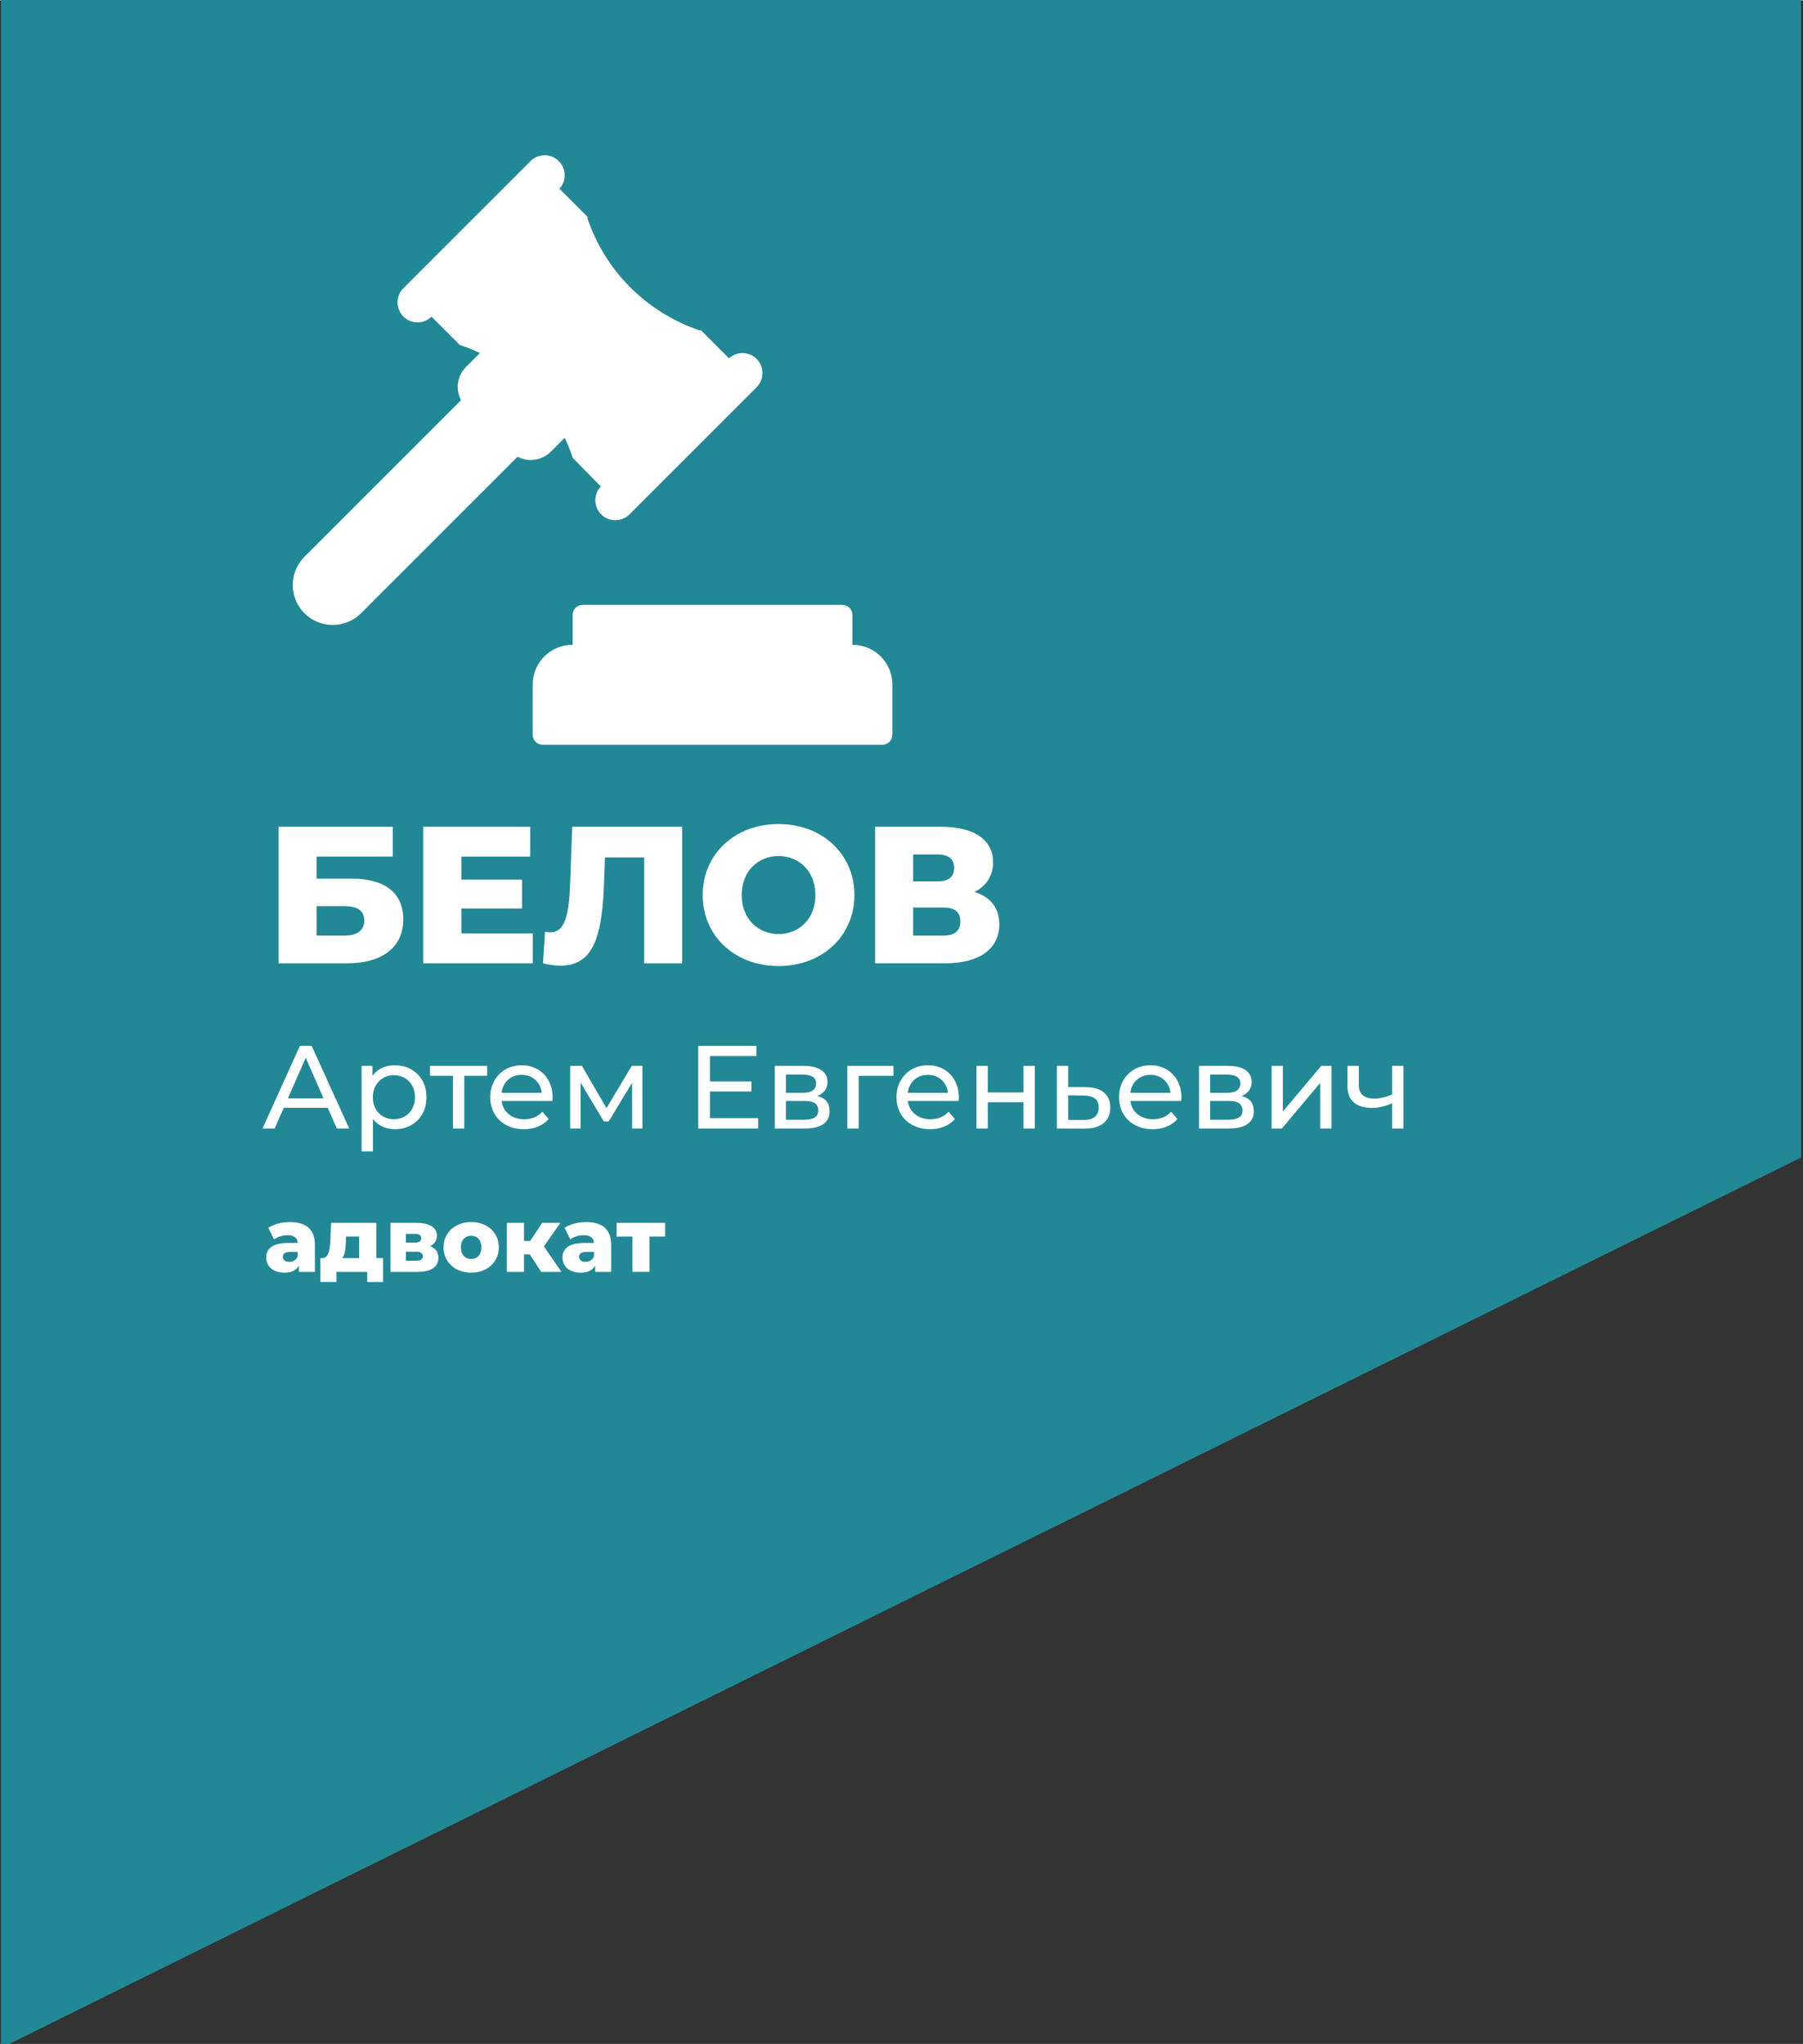 <?xml version="1.0" encoding="UTF-8"?>
<!DOCTYPE svg PUBLIC "-//W3C//DTD SVG 1.1//EN" "http://www.w3.org/Graphics/SVG/1.1/DTD/svg11.dtd">
<!-- Creator: CorelDRAW X6 -->
<svg xmlns="http://www.w3.org/2000/svg" xml:space="preserve" width="441px" height="500px" version="1.1" style="shape-rendering:geometricPrecision; text-rendering:geometricPrecision; image-rendering:optimizeQuality; fill-rule:evenodd; clip-rule:evenodd"
viewBox="0 0 441000 499800"
 xmlns:xlink="http://www.w3.org/1999/xlink">
 <rect x="0" y="0" width="441000" height="499800" fill="#333333" stroke="none"/>
 <defs>
  <style type="text/css">
   <![CDATA[
    .fil0 {fill:#228896}
    .fil1 {fill:white}
    .fil2 {fill:white;fill-rule:nonzero}
   ]]>
  </style>
 </defs>
 <g id="Слой_x0020_1">
  <path class="fil0" d="M238 -149c114913,0 206534,0 281205,0 61903,0 114253,0 159073,0 0,47258 0,94486 0,141630 0,47201 0,94401 0,141516 -44733,22121 -97121,48027 -159029,78654 -74710,36962 -166380,82298 -281249,139152 0,-83409 0,-166918 0,-250376 0,-83458 0,-167017 0,-250576z"/>
  <g id="_782612432">
   <path class="fil1" d="M128042 106846l-41473 41322c-1374,1374 -3240,2148 -5184,2148 -1944,0 -3810,-774 -5184,-2148l-1 0c-1373,-1374 -2147,-3240 -2147,-5184 0,-1944 774,-3810 2148,-5184l41473 -41322 10369 10369z"/>
   <path class="fil1" d="M141375 100275l-8336 8333c-866,867 -2044,1355 -3270,1355 -1227,0 -2404,-488 -3272,-1355l-10737 -10738c-867,-867 -1355,-2044 -1355,-3271 0,-1227 488,-2404 1355,-3271l8333 -8336 17282 17283z"/>
   <rect class="fil1" x="142509" y="150284" width="63539" height="14663"/>
   <path class="fil1" d="M139975 160059l68607 0c3998,0 7241,3242 7241,7241l0 12310 -83089 0 0 -12310c0,-3998 3243,-7241 7241,-7241l0 0z"/>
   <path class="fil1" d="M122780 101587l-46578 46578c1374,1374 3240,2147 5183,2147 1943,0 3809,-773 5183,-2147l41473 -41319 -5261 -5259z"/>
   <polygon class="fil1" points="149841,174722 140065,174722 140065,164947 "/>
   <rect class="fil1" x="201160" y="150284" width="4888" height="9775"/>
   <path class="fil1" d="M208582 160059l-4887 0c0,0 2,0 2,0 3997,0 7239,3241 7239,7238 0,0 0,3 0,3l0 12309 4887 0 0 -12310c0,1 0,-2 0,-2 0,-3997 -3242,-7238 -7239,-7238 0,0 -2,0 -2,0l0 0z"/>
   <path class="fil1" d="M134767 110336l6397 -6396 -3455 -3456 -6398 6396c-409,409 -964,638 -1543,638 -579,0 -1134,-229 -1544,-638l-10738 -10738c-409,-410 -638,-965 -638,-1544 0,-579 229,-1134 638,-1543l5889 -5892 -3455 -3456 -5890 5892c-1325,1308 -2072,3095 -2072,4958 0,1125 273,2235 794,3230l-38282 38283c-1832,1832 -2863,4320 -2863,6912 0,5398 4378,9776 9776,9776 2592,0 5080,-1031 6912,-2863l38282 -38282c996,520 2106,794 3231,794 1863,0 3650,-747 4958,-2073l0 1zm-49932 36104c-923,984 -2214,1543 -3564,1543 -2699,0 -4887,-2189 -4887,-4887 0,-1350 559,-2641 1543,-3564l38015 -38020 6914 6914 -38021 38015z"/>
   <path class="fil1" d="M208582 157616l-91 0 0 -7331c1,-1350 -1094,-2444 -2444,-2444l-63539 0c-1349,0 -2444,1094 -2444,2444l0 7332 -90 0c-5346,4 -9681,4339 -9685,9685l0 12309c0,1349 1094,2444 2444,2444l83089 0c1349,0 2444,-1094 2444,-2444l0 -12310c-4,-5346 -4339,-9681 -9685,-9684l0 0zm-63629 -4887l58651 0 0 4887 -58651 0 0 -4887zm68426 24438l-78202 0 0 -9866c4,-2647 2150,-4793 4797,-4797l68607 0c2648,4 4794,2150 4797,4797l0 9865z"/>
   <path class="fil1" d="M171241 80773l0 0c-13047,-4348 -23299,-14599 -27648,-27647l-8505 -8597 -30865 31434 8267 8267 0 0c13047,4348 23299,14599 27648,27647l8394 8529 30942 -31401 -8233 -8233z"/>
   <path class="fil1" d="M171241 80773l0 0c-13047,-4348 -23299,-14599 -27648,-27647l-8505 -8597 -30865 31434 8267 8267 0 0c13047,4348 23299,14599 27648,27647l8394 8529 30942 -31401 -8233 -8233z"/>
   <path class="fil1" d="M158714 93544l0 0c-13049,-4348 -23301,-14600 -27650,-27648l-8507 -8595 -18328 18668 8260 8263 1 -1c13047,4348 23299,14599 27648,27647l8394 8529 18387 -18658 -8205 -8204z"/>
   <path class="fil1" d="M147048 118790l31105 -31105c1908,-1908 5003,-1908 6912,0l0 0c1908,1909 1908,5004 0,6912l-31105 31105c-1909,1909 -5004,1909 -6912,0l0 0c-1909,-1909 -1909,-5004 0,-6912z"/>
   <rect class="fil1" transform="matrix(0.09 -0.09 0.09 0.09 140139 111878)" width="347288" height="77175"/>
   <rect class="fil1" transform="matrix(0.09 -0.09 0.09 0.09 105576 77318.2)" width="347288" height="77175"/>
   <path class="fil1" d="M98663 70405l31105 -31105c1908,-1908 5004,-1908 6912,0l0 0c1909,1909 1909,5004 0,6912l-31105 31105c-1908,1909 -5003,1909 -6912,0l0 0c-1908,-1908 -1908,-5004 0,-6912z"/>
  </g>
  <path class="fil2" d="M68153 235506l16697 0c8682,0 13787,-3960 13787,-10734 0,-6440 -4437,-9971 -12547,-9971l-8635 0 0 -5391 18605 0 0 -7299 -27908 0 0 33395zm9303 -6774l0 -7204 6774 0c3244,0 4866,1145 4866,3530 0,2385 -1718,3673 -4866,3673l-6774 0z"/>
  <polygon id="1" class="fil2" points="112854,228206 112854,222100 127691,222100 127691,215040 112854,215040 112854,209410 129695,209410 129695,202111 103504,202111 103504,235506 130315,235506 130315,228206 "/>
  <path id="2" class="fil2" d="M139952 202111l-477 13311c-286,7538 -1002,12499 -4866,12499 -429,0 -858,-48 -1288,-143l-524 7729c1574,382 3005,573 4294,573 8492,0 10257,-8015 10686,-21039l191 -5439 9589 0 0 25905 9303 0 0 -33395 -26907 0z"/>
  <path id="3" class="fil2" d="M190426 236174c10686,0 18558,-7347 18558,-17365 0,-10018 -7872,-17365 -18558,-17365 -10686,0 -18558,7347 -18558,17365 0,10018 7872,17365 18558,17365zm0 -7824c-5057,0 -9016,-3769 -9016,-9541 0,-5772 3960,-9541 9016,-9541 5057,0 9016,3769 9016,9541 0,5772 -3960,9541 -9016,9541z"/>
  <path id="4" class="fil2" d="M238370 218045c2862,-1431 4532,-3960 4532,-7251 0,-5534 -4675,-8683 -12642,-8683l-16221 0 0 33395 17127 0c8587,0 13262,-3673 13262,-9541 0,-4007 -2194,-6679 -6059,-7919zm-15028 -9160l6011 0c2672,0 4007,1145 4007,3292 0,2195 -1335,3292 -4007,3292l-6011 0 0 -6584zm7442 19846l-7442 0 0 -6870 7442 0c2720,0 4103,1097 4103,3387 0,2290 -1384,3483 -4103,3483z"/>
  <path class="fil2" d="M80154 270846l-10748 0 -2224 5056 -2976 0 9159 -20225 2861 0 9188 20225 -3033 0 -2225 -5056zm-1011 -2311l-4362 -9910 -4363 9910 8725 0z"/>
  <path id="1" class="fil2" d="M96565 260445c1484,0 2812,328 3987,982 1175,655 2095,1570 2759,2745 664,1175 997,2533 997,4074 0,1541 -332,2904 -997,4088 -664,1184 -1585,2104 -2759,2759 -1175,655 -2504,983 -3987,983 -1098,0 -2104,-212 -3019,-636 -915,-424 -1690,-1040 -2326,-1849l0 7917 -2774 0 0 -20919 2658 0 0 2427c617,-847 1397,-1488 2340,-1922 944,-433 1985,-650 3121,-650zm-231 13204c983,0 1863,-226 2644,-679 780,-453 1397,-1088 1849,-1907 453,-819 679,-1758 679,-2817 0,-1060 -226,-1999 -679,-2817 -453,-818 -1069,-1449 -1849,-1893 -780,-443 -1661,-664 -2644,-664 -963,0 -1835,226 -2615,679 -780,453 -1397,1084 -1849,1892 -452,809 -679,1743 -679,2803 0,1059 221,1998 664,2817 443,818 1060,1454 1849,1907 790,452 1666,679 2629,679z"/>
  <polygon id="2" class="fil2" points="119159,263017 113554,263017 113554,275903 110780,275903 110780,263017 105176,263017 105176,260589 119159,260589 "/>
  <path id="3" class="fil2" d="M135165 268333c0,212 -19,491 -58,838l-12424 0c173,1348 766,2432 1777,3250 1011,818 2268,1228 3770,1228 1830,0 3303,-616 4421,-1849l1532 1791c-694,809 -1556,1425 -2586,1849 -1031,423 -2181,636 -3453,636 -1618,0 -3053,-332 -4305,-997 -1252,-665 -2220,-1594 -2904,-2788 -684,-1194 -1025,-2543 -1025,-4045 0,-1484 332,-2822 997,-4016 664,-1194 1579,-2124 2745,-2788 1165,-664 2480,-997 3944,-997 1464,0 2769,332 3915,997 1146,664 2042,1594 2687,2788 646,1194 968,2561 968,4102zm-7570 -5547c-1329,0 -2441,405 -3337,1214 -896,809 -1421,1868 -1575,3178l9824 0c-154,-1291 -679,-2346 -1575,-3164 -896,-818 -2008,-1228 -3337,-1228z"/>
  <polygon id="4" class="fil2" points="157124,260589 157124,275903 154610,275903 154610,264721 148889,274169 147676,274169 142013,264692 142013,275903 139471,275903 139471,260589 142331,260589 148341,270933 154523,260589 "/>
  <polygon id="5" class="fil2" points="185439,273389 185439,275903 170761,275903 170761,255678 185034,255678 185034,258191 173651,258191 173651,264403 183792,264403 183792,266859 173651,266859 173651,273389 "/>
  <path id="6" class="fil2" d="M199942 267957c1984,501 2976,1743 2976,3727 0,1348 -506,2388 -1516,3121 -1011,732 -2518,1098 -4522,1098l-7368 0 0 -15313 7107 0c1811,0 3226,342 4248,1026 1021,684 1531,1652 1531,2904 0,809 -217,1507 -650,2094 -433,588 -1035,1035 -1806,1344zm-7714 -780l4160 0c1060,0 1864,-193 2413,-578 549,-385 824,-944 824,-1676 0,-1464 -1079,-2196 -3236,-2196l-4160 0 0 4449zm4449 6587c1155,0 2022,-183 2600,-549 578,-366 867,-934 867,-1705 0,-790 -265,-1377 -794,-1762 -530,-385 -1363,-578 -2499,-578l-4623 0 0 4594 4449 0z"/>
  <polygon id="7" class="fil2" points="218520,263017 210026,263017 210026,275903 207252,275903 207252,260589 218520,260589 "/>
  <path id="8" class="fil2" d="M234527 268333c0,212 -19,491 -58,838l-12424 0c173,1348 766,2432 1777,3250 1011,818 2268,1228 3770,1228 1830,0 3303,-616 4421,-1849l1532 1791c-694,809 -1556,1425 -2586,1849 -1031,423 -2181,636 -3453,636 -1618,0 -3053,-332 -4305,-997 -1252,-665 -2220,-1594 -2904,-2788 -684,-1194 -1025,-2543 -1025,-4045 0,-1484 332,-2822 997,-4016 664,-1194 1579,-2124 2745,-2788 1165,-664 2480,-997 3944,-997 1464,0 2769,332 3915,997 1146,664 2042,1594 2687,2788 646,1194 968,2561 968,4102zm-7570 -5547c-1329,0 -2441,405 -3337,1214 -896,809 -1421,1868 -1575,3178l9824 0c-154,-1291 -679,-2346 -1575,-3164 -896,-818 -2008,-1228 -3337,-1228z"/>
  <polygon id="9" class="fil2" points="238832,260589 241606,260589 241606,267090 250331,267090 250331,260589 253105,260589 253105,275903 250331,275903 250331,269489 241606,269489 241606,275903 238832,275903 "/>
  <path id="10" class="fil2" d="M265586 265790c1946,19 3429,462 4449,1329 1021,867 1532,2090 1532,3670 0,1656 -554,2932 -1662,3828 -1107,896 -2692,1334 -4753,1315l-6645 -29 0 -15313 2774 0 0 5172 4305 29zm-664 8032c1252,19 2201,-231 2846,-751 646,-520 968,-1291 968,-2311 0,-1002 -313,-1734 -939,-2196 -626,-462 -1584,-703 -2875,-722l-3640 -58 0 6009 3640 29z"/>
  <path id="11" class="fil2" d="M288960 268333c0,212 -19,491 -58,838l-12424 0c173,1348 766,2432 1777,3250 1011,818 2268,1228 3770,1228 1830,0 3303,-616 4421,-1849l1532 1791c-694,809 -1556,1425 -2586,1849 -1031,423 -2181,636 -3453,636 -1618,0 -3053,-332 -4305,-997 -1252,-665 -2220,-1594 -2904,-2788 -684,-1194 -1025,-2543 -1025,-4045 0,-1484 332,-2822 997,-4016 664,-1194 1579,-2124 2745,-2788 1165,-664 2480,-997 3944,-997 1464,0 2769,332 3915,997 1146,664 2042,1594 2687,2788 646,1194 968,2561 968,4102zm-7570 -5547c-1329,0 -2441,405 -3337,1214 -896,809 -1421,1868 -1575,3178l9824 0c-154,-1291 -679,-2346 -1575,-3164 -896,-818 -2008,-1228 -3337,-1228z"/>
  <path id="12" class="fil2" d="M303696 267957c1984,501 2976,1743 2976,3727 0,1348 -506,2388 -1516,3121 -1011,732 -2518,1098 -4522,1098l-7368 0 0 -15313 7107 0c1811,0 3226,342 4248,1026 1021,684 1531,1652 1531,2904 0,809 -217,1507 -650,2094 -433,588 -1035,1035 -1806,1344zm-7714 -780l4160 0c1060,0 1864,-193 2413,-578 549,-385 824,-944 824,-1676 0,-1464 -1079,-2196 -3236,-2196l-4160 0 0 4449zm4449 6587c1155,0 2022,-183 2600,-549 578,-366 867,-934 867,-1705 0,-790 -265,-1377 -794,-1762 -530,-385 -1363,-578 -2499,-578l-4623 0 0 4594 4449 0z"/>
  <polygon id="13" class="fil2" points="311006,260589 313779,260589 313779,271742 323169,260589 325683,260589 325683,275903 322909,275903 322909,264750 313548,275903 311006,275903 "/>
  <path id="14" class="fil2" d="M343279 260589l0 15313 -2774 0 0 -6183c-1657,770 -3303,1155 -4941,1155 -1907,0 -3380,-443 -4421,-1329 -1040,-886 -1560,-2215 -1560,-3987l0 -4970 2774 0 0 4796c0,1060 332,1859 997,2398 664,539 1594,809 2788,809 1348,0 2802,-337 4363,-1011l0 -6992 2774 0z"/>
  <path class="fil2" d="M70902 298797c-1878,0 -3911,486 -5281,1392l1414 2850c817,-641 2099,-1038 3248,-1038 1657,0 2474,685 2541,1900l-2386 0c-3712,0 -5325,1370 -5325,3579 0,2077 1591,3690 4463,3690 1745,0 2938,-596 3535,-1745l0 1546 3911 0 0 -6650c0,-3800 -2231,-5523 -6120,-5523zm-155 9721c-994,0 -1569,-508 -1569,-1215 0,-729 486,-1215 1833,-1215l1812 0 0 1038c-332,950 -1149,1392 -2077,1392z"/>
  <path id="1" class="fil2" d="M92045 307612l0 -8617 -11076 0 -155 4175c-103,2386 -435,4419 -2003,4441l-442 0 0 5832 3911 0 0 -2474 7534 0 0 2474 3888 0 0 -5832 -1657 0zm-7449 -4132l44 -1148 3208 0 0 5280 -4158 0c729,-840 840,-2342 906,-4132z"/>
  <path id="2" class="fil2" d="M105169 304696c1083,-530 1701,-1436 1701,-2585 0,-1989 -1812,-3115 -4927,-3115l-6429 0 0 11975 6738 0c3358,0 4971,-1348 4971,-3447 0,-1392 -685,-2364 -2054,-2828zm-5899 -3005l2298 0c972,0 1458,332 1458,1038 0,707 -486,1083 -1458,1083l-2298 0 0 -2121zm2607 6561l-2607 0 0 -2209 2651 0c994,0 1481,376 1481,1105 0,729 -509,1104 -1525,1104z"/>
  <path id="3" class="fil2" d="M115243 311169c3955,0 6761,-2585 6761,-6208 0,-3602 -2806,-6164 -6761,-6164 -3911,0 -6761,2563 -6761,6164 0,3623 2850,6208 6761,6208zm0 -3336c-1414,0 -2518,-1038 -2518,-2872 0,-1812 1104,-2828 2518,-2828 1436,0 2518,1017 2518,2828 0,1834 -1083,2872 -2518,2872z"/>
  <polygon id="4" class="fil2" points="132365,310970 137314,310970 133028,304740 137049,298996 132608,298996 129670,303414 128168,303414 128168,298996 123970,298996 123970,310970 128168,310970 128168,306706 129582,306706 "/>
  <path id="5" class="fil2" d="M143368 298797c-1878,0 -3911,486 -5281,1392l1414 2850c817,-641 2099,-1038 3248,-1038 1657,0 2474,685 2541,1900l-2386 0c-3712,0 -5325,1370 -5325,3579 0,2077 1591,3690 4463,3690 1745,0 2938,-596 3535,-1745l0 1546 3911 0 0 -6650c0,-3800 -2231,-5523 -6120,-5523zm-155 9721c-994,0 -1569,-508 -1569,-1215 0,-729 486,-1215 1833,-1215l1812 0 0 1038c-332,950 -1149,1392 -2077,1392z"/>
  <polygon id="6" class="fil2" points="162700,298996 150813,298996 150813,302332 154679,302332 154679,310970 158855,310970 158855,302332 162700,302332 "/>
 </g>
</svg>

